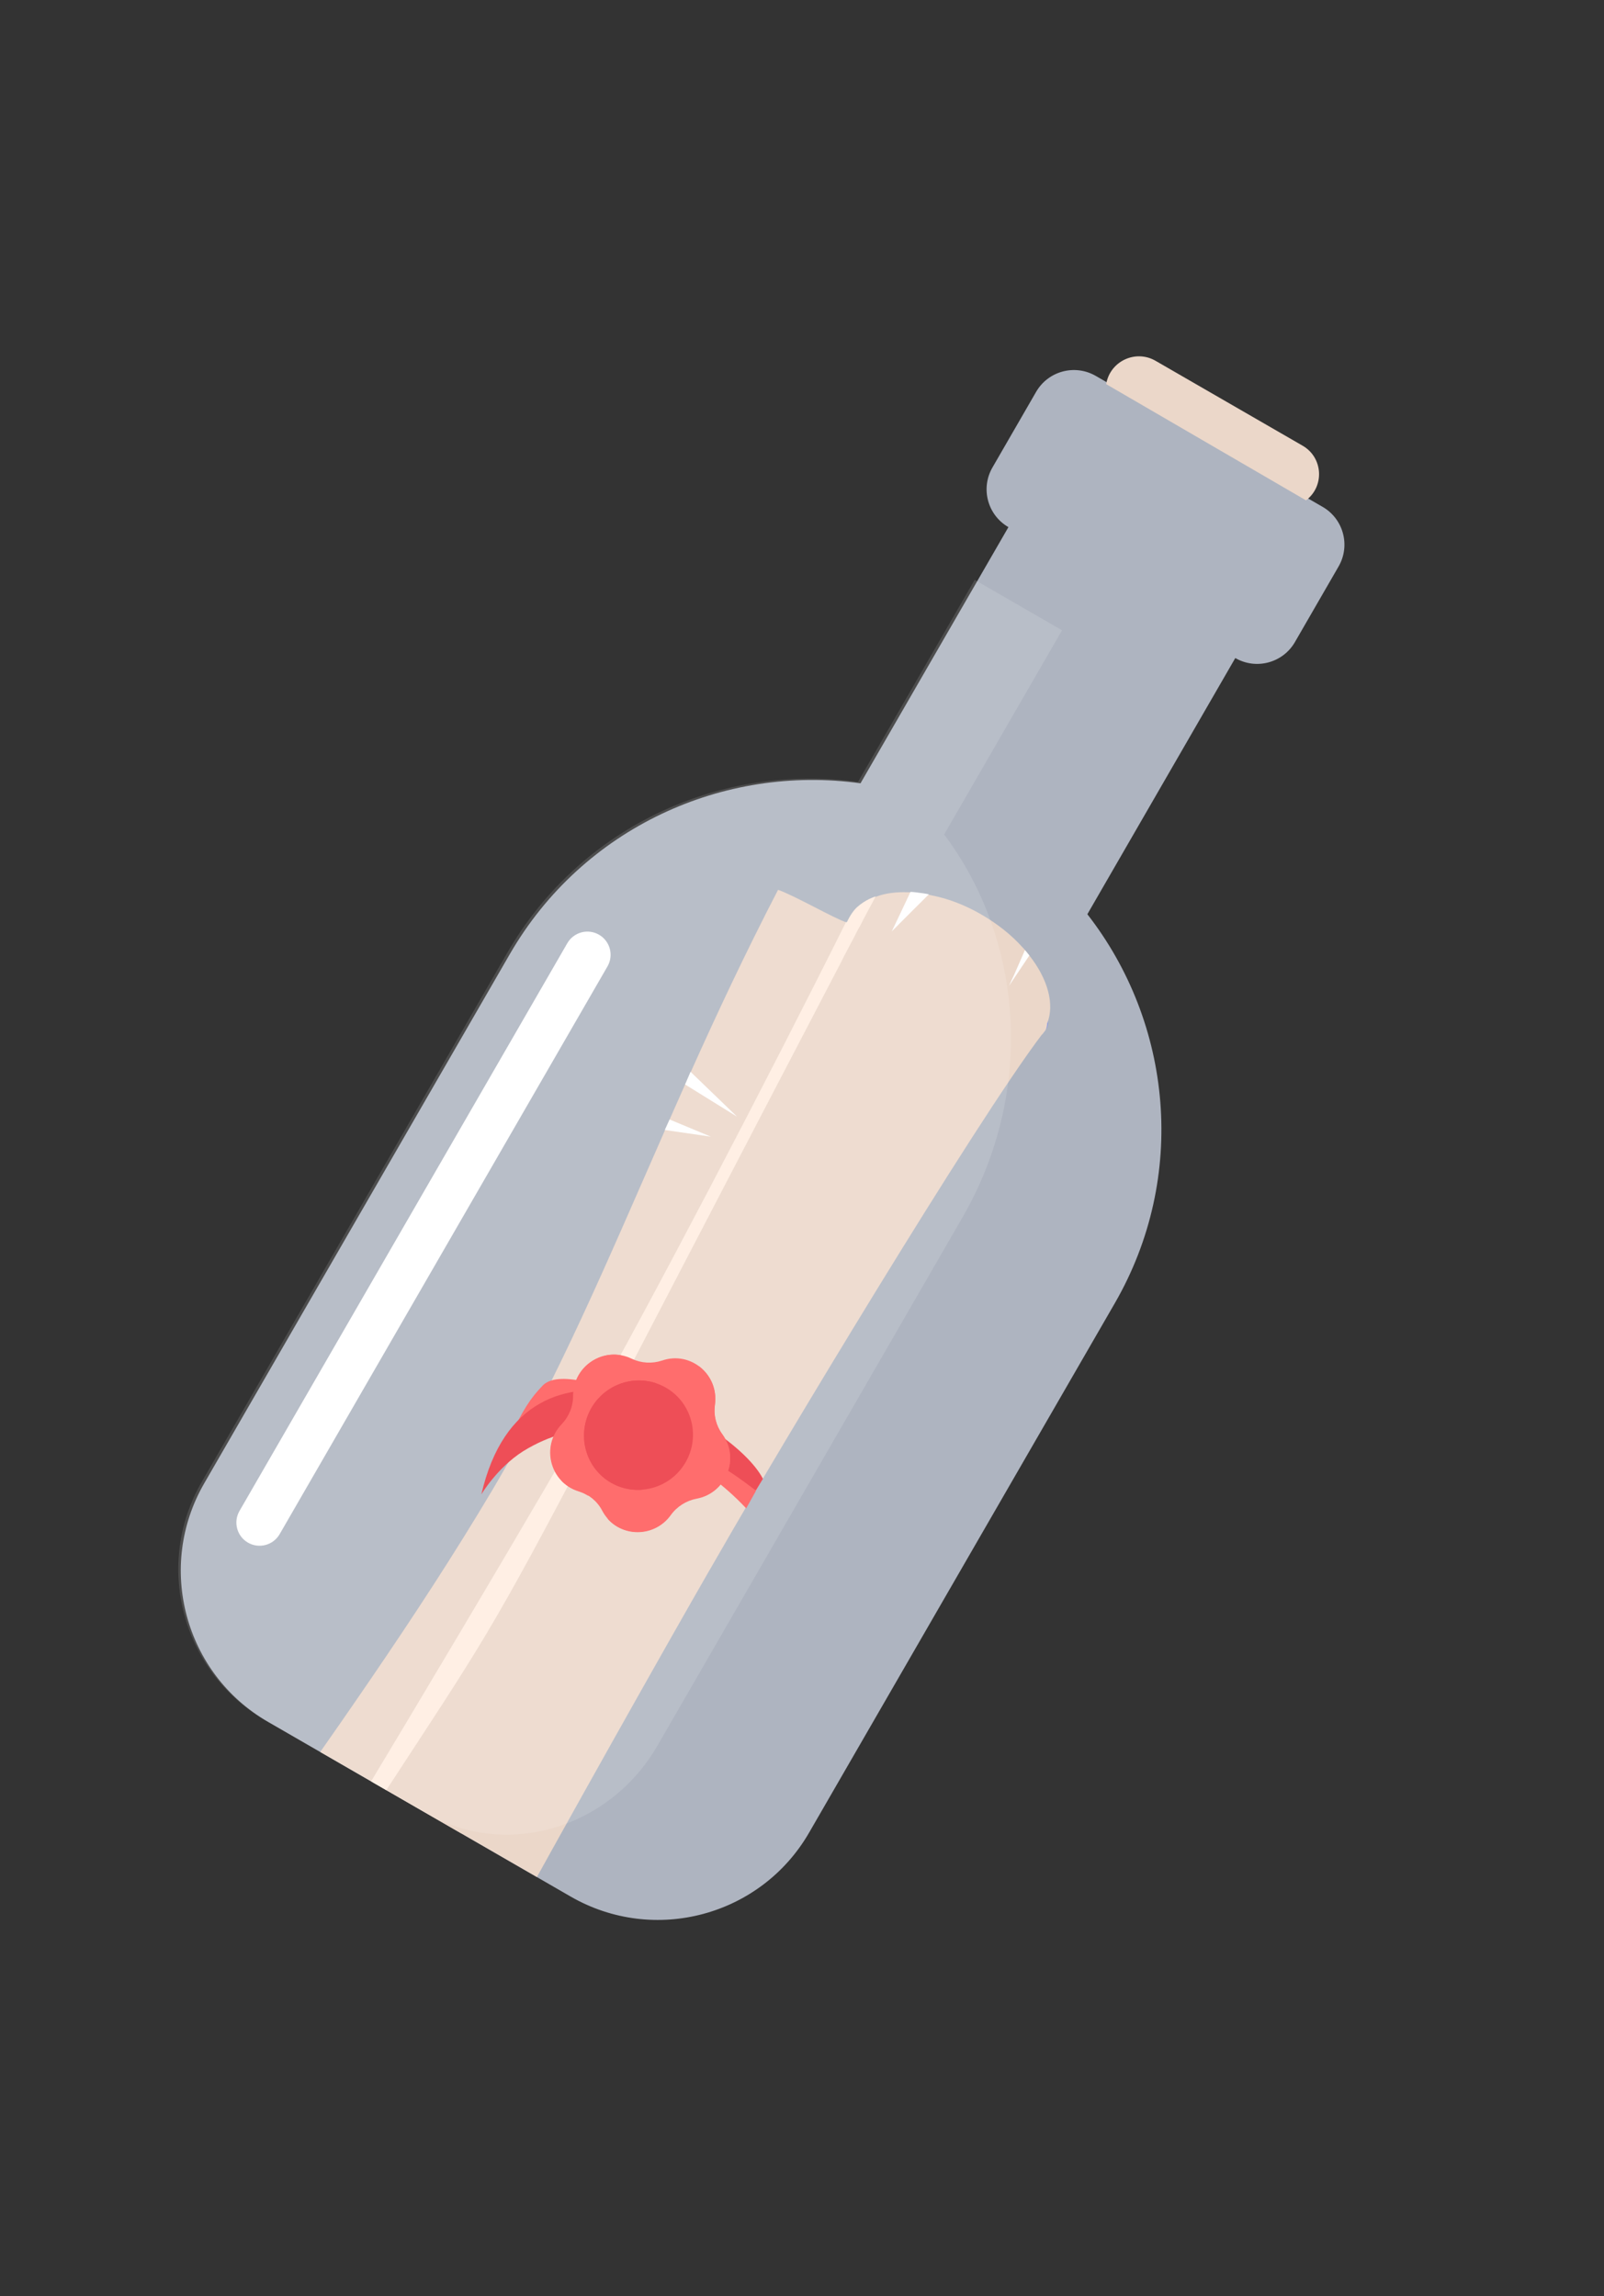 <svg width="454" height="650" viewBox="0 0 454 650" fill="none" xmlns="http://www.w3.org/2000/svg">
<rect x="0" y="0" width="454" height="650" fill="#333333" stroke="none"/>
<g clip-path="url(#clip0_1176_233)">
<path d="M374.349 143.478L310.143 106.409C304.232 102.995 296.675 105.02 293.262 110.932L280.904 132.337C277.491 138.249 279.515 145.806 285.427 149.219L243.558 221.738C204.872 216.353 165.024 234.202 144.287 270.11L57.796 419.916C44.149 443.554 52.25 473.788 75.887 487.435L161.498 536.863C185.135 550.51 215.37 542.408 229.017 518.771L315.514 368.955C336.244 333.05 331.775 289.608 307.769 258.798L349.638 186.278C355.55 189.691 363.107 187.667 366.52 181.755L378.878 160.35C382.286 154.448 380.261 146.891 374.349 143.478Z" fill="#C6CDDB" fill-opacity="0.84"/>
<g clip-path="url(#clip1_1176_233)">
<path d="M264.459 267.847C263.707 269.919 262.954 271.992 262.201 274.065C261.155 276.953 260.07 279.909 258.957 282.759C257.756 285.916 256.516 289.14 255.315 292.297C254.894 293.487 254.446 294.571 254.025 295.761C250.637 304.551 247.155 313.196 243.634 321.909L172.483 453.297L76.664 603.576C73.294 607.72 70.031 611.835 66.595 615.94C63.226 620.084 59.829 624.123 56.393 628.228C47.7 619.449 44.858 616.375 38.625 610.717C36.766 609.016 21.802 602.795 19.06 600.316C35.32 575.228 50.717 552.866 65.288 532.087C65.937 531.118 66.651 530.187 67.3 529.218C93.978 491.161 117.825 458.007 139.152 422.144C157.969 390.473 171.977 356.831 188.228 319.918C188.637 318.901 189.114 317.922 189.523 316.905C190.974 313.624 192.425 310.342 193.914 306.993C194.44 305.775 194.994 304.662 195.52 303.443C202.918 286.939 210.981 269.745 220.224 251.889C224.885 253.505 236.404 260.156 239.589 261.099C239.827 261.147 239.961 261.224 240.199 261.272C240.266 261.311 240.266 261.311 240.332 261.349C240.332 261.349 240.332 261.349 240.399 261.388C241.314 261.648 242.124 261.936 242.973 262.158C243.106 262.234 243.278 262.244 243.45 262.254C246.635 263.197 249.553 263.986 253.186 264.92C253.797 265.093 254.407 265.267 255.056 265.373C255.666 265.546 256.277 265.719 256.926 265.825C257.231 265.912 257.536 265.999 257.841 266.085C259.738 266.643 261.98 267.221 264.459 267.847Z" fill="#EBD7C9"/>
<path d="M295.871 291.712C295.677 292.048 295.417 292.345 295.195 292.575C295.456 292.278 295.688 291.875 295.949 291.577C295.844 291.606 295.871 291.712 295.871 291.712Z" fill="#8595E9"/>
<path d="M240.871 259.957C240.743 260.332 240.55 260.667 240.422 261.042C240.511 260.735 240.56 260.495 240.716 260.226L240.754 260.159C240.793 260.092 240.832 260.025 240.871 259.957Z" fill="#8595E9"/>
<path d="M262.985 261.177L262.918 261.139C262.785 261.062 262.613 261.052 262.48 260.975C260.593 260.244 258.735 259.619 257.009 259.071C256.266 258.821 255.55 258.676 254.768 258.493C253.986 258.31 253.204 258.127 252.421 257.944C251.706 257.8 250.99 257.655 250.302 257.616C248.66 257.385 247.179 257.336 245.926 257.507C245.649 257.526 245.371 257.545 245.161 257.603C244.395 257.698 243.658 257.899 243.053 258.177L242.948 258.206L242.699 258.33C241.95 258.704 241.335 259.155 240.947 259.826L240.908 259.894L240.869 259.961L240.831 260.028C240.703 260.402 240.509 260.738 240.421 261.045L240.382 261.112C240.343 261.179 240.343 261.179 240.371 261.285L240.332 261.352C240.294 261.419 240.321 261.525 240.311 261.698C240.272 261.765 240.3 261.87 240.261 261.938C240.261 261.938 240.222 262.005 240.289 262.043C240.289 262.043 240.25 262.11 240.316 262.149C240.278 262.216 240.305 262.322 240.333 262.427C240.361 262.533 240.35 262.705 240.378 262.811C240.406 262.917 240.395 263.09 240.423 263.195C240.467 263.579 240.579 264.001 240.729 264.357C240.756 264.462 240.851 264.606 240.84 264.779C240.951 265.202 241.168 265.595 241.412 266.095C241.479 266.133 241.44 266.2 241.506 266.239C241.573 266.277 241.534 266.344 241.601 266.383C241.601 266.383 241.601 266.383 241.668 266.421C241.762 266.565 241.79 266.671 241.884 266.815C241.884 266.815 241.912 266.92 241.978 266.959C242.139 267.141 242.195 267.353 242.356 267.535C242.478 267.785 242.639 267.967 242.734 268.111C242.8 268.15 242.762 268.217 242.828 268.255C242.856 268.361 242.923 268.399 242.95 268.505C243.139 268.793 243.3 268.976 243.489 269.264C243.678 269.552 243.905 269.773 244.094 270.061C244.161 270.099 244.189 270.205 244.255 270.243C244.322 270.282 244.349 270.387 244.416 270.426C244.51 270.57 244.577 270.608 244.671 270.752C244.671 270.752 244.672 270.752 244.738 270.791C244.738 270.791 244.738 270.791 244.805 270.829C244.899 270.973 245.032 271.05 245.127 271.194C245.221 271.338 245.354 271.415 245.449 271.559C245.676 271.78 245.837 271.963 246.065 272.184C246.52 272.625 247.003 273.173 247.525 273.653C247.658 273.73 247.686 273.836 247.819 273.913L247.885 273.951C247.952 273.99 248.046 274.134 248.113 274.172C248.18 274.21 248.18 274.21 248.207 274.316L248.274 274.355C248.474 274.47 248.568 274.614 248.729 274.796C248.89 274.979 249.09 275.094 249.251 275.277C249.384 275.354 249.478 275.498 249.612 275.575C249.745 275.651 249.839 275.796 249.972 275.872C250.106 275.949 250.2 276.093 250.333 276.17C250.466 276.247 250.561 276.391 250.694 276.468C250.921 276.689 251.216 276.948 251.482 277.102L252.27 277.736C252.337 277.775 252.47 277.852 252.536 277.89C252.603 277.929 252.603 277.929 252.67 277.967C253.03 278.265 253.325 278.524 253.724 278.755C253.952 278.976 254.218 279.13 254.484 279.283C254.845 279.581 255.245 279.812 255.605 280.11C255.672 280.148 255.805 280.225 255.938 280.302C256.138 280.417 256.366 280.638 256.632 280.792C256.898 280.946 257.059 281.128 257.326 281.282C257.392 281.32 257.526 281.397 257.592 281.436C257.858 281.59 258.125 281.743 258.352 281.964C258.619 282.118 258.846 282.339 259.113 282.493L259.179 282.531C259.246 282.57 259.312 282.608 259.379 282.647C259.645 282.8 259.94 283.06 260.273 283.252C260.605 283.444 260.872 283.598 261.205 283.79L261.271 283.829C261.937 284.213 262.603 284.598 263.269 284.982C263.802 285.29 264.334 285.597 264.801 285.866C265.133 286.058 265.533 286.289 265.905 286.414C266.304 286.645 266.77 286.914 267.209 287.077C267.408 287.193 267.608 287.308 267.808 287.423C267.875 287.462 268.008 287.539 268.074 287.577C268.341 287.731 268.607 287.885 268.979 288.01C269.512 288.317 270.083 288.558 270.588 288.76C271.093 288.962 271.492 289.192 271.997 289.394C272.436 289.558 272.902 289.827 273.34 289.99C273.407 290.029 273.406 290.029 273.473 290.067C273.54 290.106 273.54 290.106 273.606 290.144C273.873 290.298 274.111 290.346 274.416 290.433C274.483 290.471 274.616 290.548 274.721 290.519C274.788 290.558 274.855 290.596 274.855 290.596C274.921 290.635 274.988 290.673 274.988 290.673C275.054 290.712 275.054 290.712 275.121 290.75C275.188 290.789 275.188 290.789 275.254 290.827C275.321 290.865 275.387 290.904 275.559 290.914C275.626 290.952 275.759 291.029 275.864 291C275.931 291.039 275.931 291.039 275.998 291.077L276.064 291.116C276.569 291.318 277.074 291.519 277.551 291.616C277.684 291.693 277.79 291.664 277.923 291.741C278.056 291.818 278.161 291.789 278.294 291.866C278.428 291.943 278.6 291.953 278.733 292.03C278.866 292.106 278.971 292.078 279.104 292.155L279.171 292.193C279.41 292.241 279.543 292.318 279.781 292.366C280.02 292.414 280.325 292.501 280.525 292.616C280.658 292.693 280.763 292.665 280.897 292.741C280.963 292.78 280.963 292.78 281.068 292.751C281.135 292.79 281.202 292.828 281.307 292.799C281.612 292.886 281.917 292.973 282.222 293.059C282.222 293.059 282.222 293.059 282.289 293.098L282.356 293.136C282.422 293.174 282.489 293.213 282.594 293.184L282.661 293.223C282.661 293.223 282.661 293.223 282.727 293.261C282.794 293.3 282.966 293.309 283.032 293.348C283.099 293.386 283.271 293.396 283.338 293.434C283.509 293.444 283.576 293.483 283.748 293.492C283.987 293.54 284.292 293.627 284.53 293.675C284.702 293.685 284.769 293.723 284.941 293.733C285.007 293.772 285.007 293.772 285.113 293.743C285.113 293.743 285.179 293.781 285.285 293.753C285.351 293.791 285.457 293.762 285.523 293.801C285.762 293.849 286.067 293.936 286.344 293.917C286.411 293.955 286.411 293.955 286.516 293.926C286.86 293.946 287.165 294.032 287.442 294.013C287.509 294.052 287.548 293.985 287.614 294.023C287.681 294.062 287.72 293.994 287.786 294.033C287.892 294.004 287.958 294.043 288.064 294.014C288.13 294.052 288.236 294.024 288.236 294.024C288.302 294.062 288.408 294.033 288.474 294.072C288.713 294.12 288.923 294.063 289.095 294.072C289.095 294.072 289.095 294.072 289.162 294.111C289.334 294.12 289.506 294.13 289.678 294.14C289.955 294.121 290.232 294.102 290.51 294.083C290.682 294.093 290.854 294.102 290.998 294.007L291.103 293.978C291.275 293.988 291.38 293.959 291.591 293.901C291.802 293.844 291.974 293.854 292.185 293.796C292.29 293.768 292.29 293.768 292.395 293.739C292.501 293.71 292.501 293.71 292.606 293.681C292.711 293.653 292.817 293.624 292.922 293.595L293.028 293.567C293.133 293.538 293.238 293.509 293.382 293.413C293.382 293.413 293.382 293.413 293.488 293.385C293.488 293.385 293.527 293.317 293.593 293.356C293.699 293.327 293.804 293.298 293.948 293.203C294.053 293.174 294.159 293.145 294.303 293.049C294.303 293.049 294.408 293.02 294.447 292.953C294.447 292.953 294.486 292.886 294.552 292.925C294.591 292.857 294.658 292.896 294.658 292.896C294.696 292.829 294.802 292.8 294.841 292.733C294.879 292.666 294.946 292.704 294.985 292.637C294.985 292.637 295.024 292.57 295.09 292.608C295.09 292.608 295.09 292.608 295.129 292.541C295.168 292.474 295.168 292.474 295.273 292.445L295.312 292.378L295.351 292.311L295.389 292.244C295.65 291.946 295.883 291.543 296.143 291.246L296.182 291.179C296.221 291.112 296.259 291.045 296.298 290.977C296.337 290.91 296.337 290.91 296.376 290.843C296.414 290.776 296.453 290.709 296.464 290.536C296.514 290.296 296.564 290.056 296.575 289.883C296.613 289.816 296.624 289.643 296.596 289.538C296.635 289.471 296.569 289.432 296.607 289.365C296.646 289.298 296.618 289.192 296.591 289.087C296.629 289.02 296.602 288.914 296.535 288.876C296.574 288.808 296.546 288.703 296.518 288.597C296.557 288.53 296.49 288.492 296.529 288.424C296.54 288.252 296.446 288.108 296.457 287.935C296.429 287.829 296.401 287.724 296.373 287.618C296.328 287.234 296.178 286.879 296.028 286.524C295.495 285.141 294.628 283.566 293.418 281.972C291.952 280.051 290.048 277.967 287.761 275.93C287.6 275.748 287.467 275.671 287.306 275.488C283.682 272.232 279.159 268.993 274.032 266.033C270.137 264.322 266.452 262.553 262.985 261.177Z" fill="#8595E9"/>
<path d="M271.776 269.478C264.752 267.034 262.551 267.464 265.809 271.047L263.279 269.586L262.296 268.213L263.033 266.937L264.231 266.554L266.034 266.968C266.034 266.968 267.848 267.209 268.314 267.478C268.846 267.786 271.776 269.478 271.776 269.478Z" fill="#EBD7C9"/>
<path d="M277.357 291.949C285.668 294.778 292.441 295.195 295.157 292.644C295.417 292.347 295.65 291.944 295.911 291.647L295.949 291.579C296.581 290.332 296.507 288.768 295.796 286.924C294.95 289.928 294.016 295.389 282.134 293.364C281.724 293.306 282.039 292.145 281.667 292.02L277.357 291.949Z" fill="#EBD7C9"/>
<path d="M263.025 261.108C258.184 262.88 255.901 266.219 259.455 271.136C259.738 271.568 259.455 271.136 259.405 271.376L255.698 268.878L254.149 266.64C254.149 266.64 254.42 266.17 255.03 265.268C255.639 264.366 255.052 264.923 256.244 264.088C258.156 262.775 259.32 261.835 259.32 261.835L263.025 261.108Z" fill="#EBD7C9"/>
<path d="M262.437 266.591C261.561 267.339 260.674 268.26 258.249 273.844L274.43 283.187L278.403 277.69C276.66 276.863 261.28 270.132 263.203 267.571C263.425 267.341 262.636 266.707 262.437 266.591Z" fill="#EBD7C9"/>
<path d="M248.064 274.409C247.997 274.37 247.997 274.37 247.93 274.332C247.997 274.37 248.424 273.632 248.762 273.2C248.878 272.998 249.022 272.903 249.022 272.903C249.344 273.268 249.6 273.594 250.027 273.93L249.174 275.408C249.013 275.225 248.813 275.11 248.652 274.928C248.491 274.745 248.358 274.668 248.197 274.486C248.13 274.447 248.13 274.447 248.064 274.409Z" fill="#EBD7C9"/>
<path d="M252.422 257.942C250.586 258.047 247.652 258.054 245.522 258.974C245.312 259.031 245.168 259.127 244.957 259.185C243.815 259.779 243.033 260.671 242.946 262.053C242.924 262.399 242.941 262.677 242.985 263.061C242.974 263.234 243.03 263.445 243.058 263.55C243.547 265.624 244.294 270.174 247.902 274.228C247.741 274.045 247.58 273.863 247.381 273.747C247.153 273.526 246.859 273.267 246.67 272.979C246.443 272.758 246.215 272.537 245.96 272.211C245.732 271.99 245.571 271.807 245.343 271.586C245.249 271.442 245.116 271.365 245.021 271.221C244.927 271.077 244.794 271 244.7 270.856C244.7 270.856 244.7 270.856 244.633 270.818C244.633 270.818 244.633 270.818 244.566 270.779C244.433 270.702 244.405 270.597 244.311 270.453C244.217 270.309 244.15 270.27 244.056 270.126L243.989 270.088C243.8 269.8 243.573 269.579 243.384 269.291C243.195 269.003 242.967 268.782 242.845 268.532C242.751 268.388 242.656 268.244 242.629 268.138C242.345 267.706 242.129 267.312 241.912 266.919C241.912 266.919 241.846 266.88 241.818 266.775C241.751 266.736 241.723 266.631 241.723 266.631C241.695 266.525 241.629 266.487 241.601 266.381C241.535 266.342 241.573 266.275 241.507 266.237C241.44 266.198 241.479 266.131 241.412 266.093C241.196 265.699 241.018 265.238 240.84 264.777C240.812 264.672 240.718 264.528 240.729 264.355C240.617 263.933 240.506 263.51 240.423 263.193C240.395 263.088 240.367 262.982 240.378 262.809C240.322 262.598 240.372 262.358 240.317 262.147C240.289 262.041 240.3 261.869 240.339 261.801C240.339 261.801 240.377 261.734 240.311 261.696C240.283 261.59 240.322 261.523 240.333 261.35L240.371 261.283C240.41 261.216 240.382 261.11 240.421 261.043C240.548 260.669 240.742 260.333 240.87 259.959L240.908 259.892L240.947 259.825L240.986 259.757C241.401 259.191 241.989 258.635 242.737 258.261L242.987 258.137L243.092 258.108C243.697 257.83 244.395 257.696 245.2 257.534C245.477 257.515 245.688 257.457 245.965 257.438C247.285 257.305 248.766 257.354 250.341 257.547C250.99 257.653 251.706 257.798 252.422 257.942Z" fill="#EBD7C9"/>
<path d="M287.262 282.174L285.478 285.263L285.285 285.599L274.467 283.114L275.298 281.982C283.621 285.713 288.755 283.125 280.989 275.508L281.056 275.546L283.109 276.911L287.262 282.174Z" fill="#EBD7C9"/>
<path d="M263.024 261.109C256.329 261.632 255.806 266.075 258.166 269.676C263.452 277.743 282.834 287.232 285.71 283.788C286.087 283.289 287.358 284.471 287.607 284.346L282.727 292.185L279.541 297.241L276.051 303.285L245.561 287.203L242.469 284.254C248.619 275.448 249.878 268.653 254.328 263.252C255.736 261.737 260.394 260.128 263.024 261.109Z" fill="#EBD7C9"/>
<path d="M248.588 273.193C255.904 280.82 268.673 287.923 282.687 292.253L280.787 295.544C280.787 295.544 268.248 290.812 266.522 290.263C264.797 289.715 253.666 284.542 253.666 284.542L251.485 282.477L247.065 275.985L248.588 273.193Z" fill="#F0E5D2"/>
<path d="M294.908 292.767C294.947 292.7 295.052 292.671 295.091 292.604C276.002 317.671 219.382 412.048 203.928 439.123C188.207 466.045 105.314 613.31 93.151 642.374C93.189 642.307 93.162 642.202 93.2 642.135L93.239 642.067C93.278 642 93.278 642 93.25 641.895C93.25 641.895 93.25 641.895 93.289 641.827C93.289 641.827 93.328 641.76 93.261 641.722C93.3 641.655 93.233 641.616 93.272 641.549C93.311 641.482 93.283 641.376 93.322 641.309C93.322 641.309 93.361 641.242 93.294 641.204C93.305 641.031 93.249 640.82 93.26 640.647C93.233 640.541 93.205 640.436 93.177 640.33C93.177 640.33 93.216 640.263 93.149 640.224C93.149 640.224 93.188 640.157 93.121 640.119C93.093 640.013 93.066 639.908 93.038 639.802C93.01 639.696 92.954 639.485 92.927 639.38C92.899 639.274 92.899 639.274 92.871 639.168C92.843 639.063 92.843 639.063 92.815 638.957C92.76 638.746 92.665 638.602 92.61 638.391C92.582 638.285 92.554 638.179 92.487 638.141C92.46 638.035 92.393 637.997 92.365 637.891C92.337 637.786 92.271 637.747 92.309 637.68C92.215 637.536 92.159 637.325 92.065 637.181C91.576 636.182 90.915 635.174 90.083 634.156C89.988 634.012 89.855 633.935 89.827 633.829C89.827 633.829 89.761 633.791 89.799 633.724C89.705 633.58 89.638 633.541 89.544 633.397C89.544 633.397 89.478 633.359 89.516 633.291C89.289 633.071 89.166 632.821 88.939 632.6C88.711 632.379 88.522 632.091 88.295 631.87C88.295 631.87 88.228 631.832 88.267 631.764C88.012 631.438 87.718 631.178 87.396 630.813C87.396 630.813 87.396 630.813 87.329 630.775C87.262 630.737 87.235 630.631 87.235 630.631C87.168 630.592 87.168 630.592 87.14 630.487C87.046 630.343 86.846 630.227 86.752 630.083C86.657 629.939 86.457 629.824 86.363 629.68C86.296 629.642 86.23 629.603 86.269 629.536C85.68 629.017 85.131 628.431 84.542 627.912C84.381 627.73 84.115 627.576 83.954 627.394C83.888 627.355 83.793 627.211 83.727 627.173C83.432 626.913 83.072 626.616 82.777 626.356C82.711 626.318 82.711 626.318 82.644 626.279C82.578 626.241 82.511 626.202 82.511 626.202C81.989 625.722 81.362 625.27 80.735 624.819L80.668 624.78C79.814 624.108 78.892 623.397 77.999 622.791C77.505 622.417 77.039 622.148 76.545 621.773C76.051 621.398 75.452 621.052 74.919 620.745C74.52 620.514 74.092 620.178 73.693 619.947C73.36 619.755 72.96 619.524 72.627 619.332C72.095 619.024 71.629 618.755 71.096 618.448C70.43 618.063 69.764 617.679 69.098 617.294L69.031 617.256C68.432 616.91 67.794 616.631 67.195 616.285C67.128 616.247 66.995 616.17 66.928 616.131C66.396 615.824 65.824 615.583 65.292 615.276C65.225 615.237 65.092 615.16 65.025 615.122C64.52 614.92 63.988 614.612 63.483 614.41C63.35 614.334 63.283 614.295 63.15 614.218C62.712 614.055 62.312 613.824 61.874 613.661C61.036 613.266 60.159 612.939 59.349 612.651C58.539 612.362 57.663 612.035 56.852 611.747C56.414 611.583 56.042 611.458 55.604 611.295C55.166 611.131 54.689 611.035 54.184 610.833C53.945 610.785 53.64 610.698 53.441 610.583L53.374 610.544C52.592 610.361 51.915 610.15 51.133 609.967C50.894 609.918 50.722 609.909 50.484 609.861C50.178 609.774 49.835 609.754 49.529 609.668L49.463 609.629C49.291 609.62 49.158 609.543 49.052 609.571C48.88 609.562 48.709 609.552 48.575 609.475C47.449 609.273 46.351 609.176 45.28 609.185C45.28 609.185 45.28 609.185 45.214 609.146C45.042 609.136 44.764 609.155 44.593 609.146C44.143 609.155 43.694 609.164 43.206 609.241C42.929 609.26 42.718 609.317 42.441 609.336C42.374 609.298 42.335 609.365 42.23 609.393C42.125 609.422 41.953 609.412 41.809 609.508C41.809 609.508 41.809 609.508 41.703 609.537C41.492 609.594 41.176 609.681 40.965 609.738C40.86 609.767 40.716 609.863 40.611 609.891C40.505 609.92 40.361 610.016 40.256 610.045C39.901 610.198 39.613 610.39 39.324 610.581C39.219 610.61 39.142 610.744 39.036 610.773C38.931 610.802 38.853 610.936 38.815 611.003C57.865 586.004 143.992 440.518 159.447 413.442C175.167 386.521 228.563 290.192 240.754 261.233C240.716 261.3 240.705 261.473 240.666 261.54C240.627 261.607 240.616 261.78 240.644 261.886C240.622 262.231 240.6 262.577 240.645 262.961C240.673 263.066 240.662 263.239 240.689 263.345C240.734 263.729 240.845 264.151 240.995 264.506C241.023 264.612 241.079 264.823 241.107 264.929C241.218 265.351 241.435 265.745 241.679 266.244C241.707 266.35 241.801 266.494 241.829 266.599C241.923 266.743 242.018 266.888 242.112 267.032C242.112 267.032 242.14 267.137 242.207 267.176C242.423 267.569 242.706 268.002 242.99 268.434C243.084 268.578 243.178 268.722 243.206 268.827C243.556 269.298 243.934 269.874 244.35 270.383C244.444 270.527 244.539 270.671 244.672 270.748C244.766 270.892 244.833 270.931 244.927 271.075C244.927 271.075 244.994 271.113 244.955 271.18C245.183 271.401 245.372 271.689 245.599 271.91C245.827 272.131 245.988 272.314 246.215 272.535C246.632 273.044 247.154 273.524 247.675 274.004C247.903 274.225 248.064 274.408 248.291 274.629C248.652 274.927 248.974 275.292 249.401 275.628C249.629 275.849 249.923 276.108 250.151 276.329C250.378 276.55 250.645 276.704 250.806 276.886C251.261 277.328 251.821 277.741 252.382 278.155C252.809 278.491 253.303 278.866 253.797 279.24C254.025 279.461 254.291 279.615 254.557 279.769C254.918 280.067 255.318 280.297 255.678 280.595C255.745 280.634 255.878 280.71 256.011 280.787C256.439 281.124 256.905 281.393 257.399 281.767C257.465 281.806 257.599 281.883 257.665 281.921C258.159 282.296 258.692 282.603 259.225 282.911C259.291 282.949 259.424 283.026 259.491 283.065C260.051 283.478 260.651 283.824 261.25 284.17L261.317 284.208C261.982 284.593 262.648 284.977 263.314 285.362C263.847 285.669 264.38 285.977 264.846 286.246C265.179 286.438 265.578 286.669 265.911 286.861C266.311 287.092 266.777 287.361 267.215 287.524C267.814 287.87 268.386 288.111 268.919 288.418C269.49 288.659 270.023 288.966 270.528 289.168C271.432 289.601 272.375 289.966 273.28 290.399C273.346 290.437 273.48 290.514 273.585 290.486C274.023 290.649 274.462 290.813 274.833 290.938C274.9 290.976 274.9 290.976 274.966 291.015C275.272 291.101 275.538 291.255 275.776 291.303C275.843 291.342 275.843 291.342 275.91 291.38L275.976 291.419C276.348 291.544 276.72 291.669 277.091 291.794L277.158 291.832C277.225 291.871 277.396 291.88 277.463 291.919C277.702 291.967 277.968 292.121 278.206 292.169C278.711 292.371 279.255 292.506 279.732 292.602C279.971 292.65 280.276 292.737 280.476 292.852C280.714 292.9 280.953 292.949 281.191 292.997C281.496 293.083 281.801 293.17 282.107 293.257C282.107 293.257 282.107 293.257 282.173 293.295C282.24 293.333 282.24 293.333 282.345 293.305C282.478 293.382 282.584 293.353 282.65 293.391C282.889 293.44 283.061 293.449 283.261 293.565C283.804 293.699 284.281 293.796 284.797 293.825C284.969 293.835 285.141 293.844 285.38 293.892C286.095 294.037 286.783 294.076 287.432 294.182C287.709 294.163 288.014 294.25 288.292 294.231C289.085 294.241 289.878 294.251 290.605 294.223C290.71 294.194 290.71 294.194 290.815 294.165C291.198 294.118 291.686 294.041 292.002 293.955C292.108 293.926 292.108 293.926 292.213 293.898C292.529 293.812 292.845 293.725 293.161 293.639C293.161 293.639 293.2 293.572 293.267 293.611C293.267 293.611 293.305 293.543 293.372 293.582C293.477 293.553 293.583 293.524 293.688 293.496C293.899 293.438 294.043 293.342 294.187 293.246C294.226 293.179 294.292 293.218 294.292 293.218C294.331 293.151 294.437 293.122 294.475 293.055C294.514 292.988 294.581 293.026 294.619 292.959C294.619 292.959 294.658 292.892 294.725 292.93C294.725 292.93 294.725 292.93 294.764 292.863C294.764 292.863 294.83 292.901 294.908 292.767Z" fill="#EBD7C9"/>
<path d="M278.703 273.473C272.565 269.034 265.213 264.7 262.435 266.589L262.88 268.278C263.647 262.184 294.484 281.51 283.798 285.101L286.777 285.478C286.96 285.315 291.151 282.362 278.703 273.473Z" fill="#EBD7C9"/>
<path d="M275.897 281.256C266.625 276.709 262.829 273.443 259.765 270.599L259.444 271.309C262.697 274.441 264.167 275.738 275.221 282.12L275.897 281.256Z" fill="#F0E5D2"/>
<path d="M284.003 284.589L280.862 290.029L281.817 284.223L284.003 284.589Z" fill="#EBD7C9"/>
<path d="M268.1 272.456L265.595 273.875L266.224 270.477L268.1 272.456Z" fill="#8595E9"/>
<path d="M277.664 258.813C282.325 261.505 286.332 264.714 289.458 268.219C289.685 268.44 289.913 268.661 290.102 268.949C290.49 269.353 290.907 269.862 291.257 270.332C291.323 270.371 291.351 270.476 291.351 270.476C296.525 277.046 298.589 284.237 296.374 289.764C296.208 290.205 295.976 290.608 295.81 291.05C295.771 291.117 295.732 291.184 295.693 291.251C295.228 292.057 294.735 292.757 294.108 293.381C293.887 293.611 293.665 293.841 293.443 294.071C290.112 297.073 285.055 298.451 279.17 298.188C278.998 298.178 278.826 298.168 278.72 298.197C278.033 298.158 277.278 298.081 276.524 298.003C270.871 297.337 264.752 295.326 258.759 291.866C258.026 291.443 257.294 291.02 256.667 290.569C256.534 290.492 256.4 290.415 256.201 290.3C251.761 287.378 247.976 283.939 245.166 280.347C245.072 280.203 244.939 280.126 244.911 280.02C244.844 279.982 244.817 279.876 244.75 279.838C243.379 278.061 242.218 276.227 241.335 274.374C240.79 273.164 240.312 271.993 239.94 270.792C239.79 270.437 239.745 270.053 239.634 269.631C239.606 269.525 239.55 269.314 239.523 269.208C239.155 267.384 239.065 265.541 239.241 263.852C239.263 263.507 239.324 263.094 239.451 262.72C239.589 262.173 239.728 261.626 239.932 261.117C240.021 260.81 240.176 260.541 240.331 260.273C240.486 260.004 240.641 259.736 240.758 259.534L240.874 259.333C240.913 259.265 240.952 259.198 240.99 259.131C242.026 257.491 243.384 256.215 245.036 255.199C245.718 254.787 246.467 254.413 247.282 254.077C247.493 254.02 247.742 253.895 247.953 253.838C250.57 252.842 253.631 252.46 256.937 252.578C257.215 252.559 257.453 252.607 257.73 252.588C258.524 252.598 259.345 252.714 260.166 252.83C261.092 252.917 262.046 253.11 263 253.302C263.239 253.35 263.477 253.399 263.783 253.485C268.182 254.324 273.003 256.122 277.664 258.813Z" fill="#EBD7C9"/>
<path d="M247.822 253.754C247.191 255.001 246.559 256.248 245.861 257.457C245.551 257.994 245.269 258.637 244.958 259.175C244.443 260.22 243.901 261.161 243.385 262.207C243.23 262.475 243.075 262.744 242.92 263.012C242.405 264.058 241.862 264.999 241.347 266.044C240.716 267.292 240.057 268.433 239.464 269.614C238.999 270.419 238.6 271.264 238.201 272.108C100.536 535.771 172.796 403.232 44.222 609.013C43.773 609.022 43.324 609.032 42.874 609.041C42.597 609.06 42.386 609.117 42.109 609.136C42.042 609.098 42.004 609.165 41.898 609.194C41.793 609.222 41.621 609.213 41.477 609.308C41.477 609.308 41.477 609.308 41.371 609.337C41.094 609.356 40.845 609.481 40.634 609.538C40.529 609.567 40.384 609.663 40.279 609.691C40.174 609.72 40.029 609.816 39.924 609.845C39.569 609.998 39.281 610.19 38.993 610.382C38.887 610.41 38.849 610.477 38.743 610.506C38.704 610.573 38.704 610.573 38.599 610.602C38.56 610.669 38.455 610.698 38.455 610.698C38.494 610.631 38.532 610.564 38.571 610.496C38.649 610.362 38.726 610.228 38.909 610.065C39.209 609.7 39.441 609.297 39.779 608.866C39.818 608.798 39.857 608.731 39.895 608.664C39.934 608.597 39.934 608.597 39.973 608.53C40.167 608.194 40.389 607.964 40.583 607.628C40.776 607.292 41.076 606.928 41.375 606.563C41.79 605.997 42.139 605.393 42.594 604.76C42.749 604.491 42.971 604.261 43.126 603.992C66.379 569.868 130.903 461.338 154.755 420.486C155.569 419.076 156.345 417.732 157.082 416.456C158.671 413.703 160.029 411.352 161.075 409.539L161.269 409.203C161.967 407.994 162.82 406.517 163.79 404.838L163.867 404.703C164.488 403.629 165.147 402.487 165.806 401.345C184.667 367.909 216.879 306.272 239.458 261.013C239.524 261.052 239.591 261.09 239.696 261.061C239.812 260.86 240.748 258.624 242.444 256.917C245.044 254.567 247.467 253.907 247.822 253.754Z" fill="#FFEDE0"/>
<path d="M262.907 253.159L257.049 259L252.405 263.661L254.913 258.393L257.704 252.483C258.497 252.493 259.318 252.609 260.139 252.724C260.96 252.84 261.887 252.927 262.907 253.159Z" fill="white"/>
<path d="M189.525 316.906L201.193 321.762L188.163 319.88L189.525 316.906Z" fill="white"/>
<path d="M195.454 303.405L208.626 316.114L193.915 306.994L195.454 303.405Z" fill="white"/>
<path d="M290.102 268.951L287.073 275.888L285.595 279.064L287.5 276.224L291.351 270.478L290.102 268.951Z" fill="white"/>
<path d="M143.759 408.009C148.145 398.721 150.195 395.786 153.559 392.266C161.744 383.47 206.024 406.886 213.967 422.038L211.203 426.979C184.33 398.48 152.366 406.173 151.348 403.168C150.854 401.718 143.759 408.009 143.759 408.009Z" fill="#FF5757"/>
<path d="M136.25 423.019C148.634 369.276 207.497 402.187 215.946 418.616L213.941 421.936C209.057 418.4 177.882 392.431 148.105 410.79C140.698 415.468 136.25 423.019 136.25 423.019Z" fill="#EC343E"/>
<path d="M178.758 384.608C181.471 385.906 184.566 386.081 187.422 385.133C195.502 382.365 203.56 389.167 202.335 397.594C201.938 400.588 202.678 403.612 204.427 405.965C209.447 412.803 205.544 422.639 197.131 424.139C194.164 424.665 191.503 426.352 189.829 428.789C184.832 435.754 174.381 435.093 170.438 427.623C169.055 424.944 166.624 423.003 163.783 422.079C155.661 419.539 153.135 409.305 159.082 403.157C161.155 400.951 162.373 398.072 162.32 395.087C162.236 386.621 171.123 380.917 178.758 384.608Z" fill="#FF5757"/>
<path d="M194.051 413.944C198.334 406.526 195.843 397.069 188.488 392.823C181.133 388.576 171.698 391.148 167.415 398.566C163.132 405.984 165.623 415.441 172.978 419.687C180.333 423.934 189.768 421.362 194.051 413.944Z" fill="#FF5757"/>
<path d="M194.051 413.944C198.334 406.526 195.843 397.069 188.488 392.823C181.133 388.576 171.698 391.148 167.415 398.566C163.132 405.984 165.623 415.441 172.978 419.687C180.333 423.934 189.768 421.362 194.051 413.944Z" fill="#EC343E"/>
<path d="M170.511 415.038C166.191 408.067 168.58 398.7 175.881 394.05C178.936 392.143 182.374 391.262 185.669 391.553C181.408 390.167 176.616 390.624 172.552 393.203C165.29 397.786 163.128 407.373 167.638 414.633C170.77 419.665 176.407 422.203 181.926 421.718C177.388 421.427 173.049 419.101 170.511 415.038Z" fill="#EC343E"/>
<path d="M161.549 420.253C160.567 419.954 159.663 419.522 158.797 419.022C160.057 420.376 161.711 421.51 163.741 422.145C164.79 422.482 165.694 422.915 166.588 423.52C165.233 422.021 163.513 420.849 161.549 420.253Z" fill="#FF5757"/>
<path d="M197.645 386.649C199.671 388.983 200.783 392.132 200.247 395.673C199.784 398.629 200.524 401.653 202.273 404.006C207.264 410.739 203.228 420.497 194.882 422.036C191.915 422.562 189.32 424.288 187.542 426.753C183.685 432.049 176.692 432.936 171.853 429.784C176.51 435.249 185.39 435.093 189.856 428.896C191.635 426.43 194.257 424.81 197.158 424.246C205.504 422.707 209.473 412.91 204.454 406.072C202.677 403.613 201.899 400.656 202.362 397.7C202.936 393.017 200.913 388.984 197.645 386.649Z" fill="#FF5757"/>
<path d="M162.145 403.847C164.217 401.64 165.341 398.618 165.194 395.489C165.001 388.75 170.039 383.868 175.918 383.681C169.067 382.322 162.21 387.587 162.216 395.112C162.229 398.164 161.05 400.976 158.977 403.182C153.03 409.33 155.623 419.602 163.678 422.104C164.117 422.268 164.555 422.431 164.993 422.595C158.717 418.702 156.919 409.515 162.145 403.847Z" fill="#FF5757"/>
</g>
<path fill-rule="evenodd" clip-rule="evenodd" d="M74.4 486.573L91.382 496.377L100.426 501.599L120.683 513.294C143.194 526.291 172.493 517.702 186.112 494.114L272.426 344.614C293.097 308.799 289.67 266.073 267.185 236.154C267.204 236.156 267.222 236.159 267.241 236.162C267.249 236.163 267.257 236.164 267.265 236.165L300.604 178.419L300.476 178.345L275.879 164.144L242.857 221.34C204.171 215.954 164.323 233.804 143.586 269.711L57.095 419.518C43.6 442.891 51.371 472.715 74.4 486.573Z" fill="white" fill-opacity="0.13"/>
<path fill-rule="evenodd" clip-rule="evenodd" d="M169.543 264.597C172.683 266.409 173.758 270.424 171.946 273.564L79.153 434.285C77.341 437.425 73.326 438.501 70.186 436.688C67.046 434.875 65.971 430.86 67.783 427.721L160.576 266.999C162.388 263.86 166.403 262.784 169.543 264.597Z" fill="white"/>
<path d="M313.096 108.742C314.164 102.264 321.378 98.85 327.065 102.133L368.703 126.173C374.465 129.5 374.966 137.628 369.655 141.637L313.096 108.742Z" fill="#EBD7C9"/>
</g>
<defs>
<clipPath id="clip0_1176_233">
<rect width="454" height="650" fill="white"/>
</clipPath>
<clipPath id="clip1_1176_233">
<rect width="85.725" height="298.88" fill="white" transform="translate(231.328 232.052) rotate(30)"/>
</clipPath>
</defs>
</svg>
